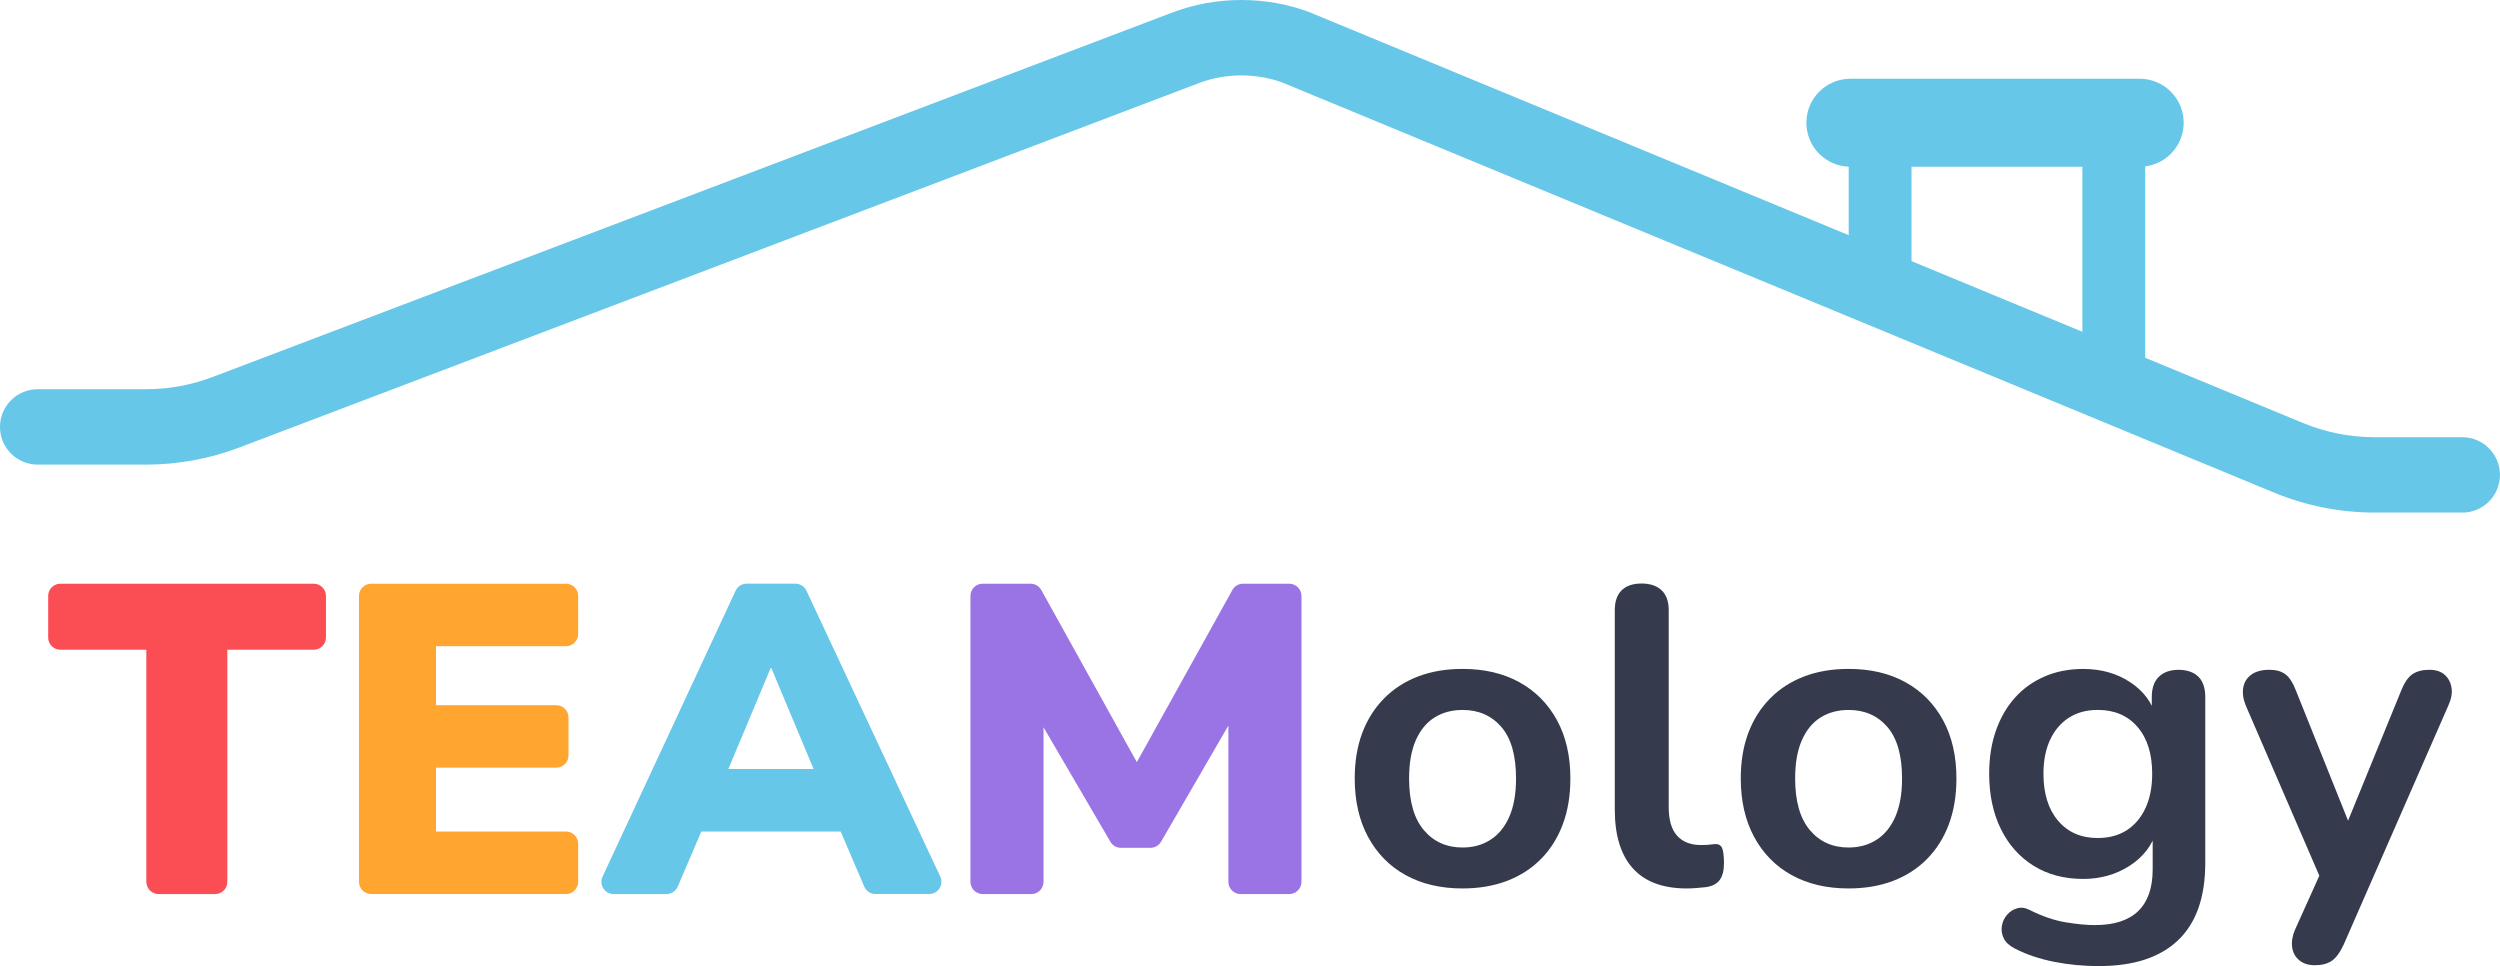 <?xml version="1.0" encoding="UTF-8"?>
<svg id="Layer_2" data-name="Layer 2" xmlns="http://www.w3.org/2000/svg" viewBox="0 0 656.45 253.68">
  <defs>
    <style>
      .cls-1 {
        fill: #9a73e4;
      }

      .cls-1, .cls-2, .cls-3, .cls-4, .cls-5 {
        stroke-width: 0px;
      }

      .cls-2 {
        fill: #67c7e8;
      }

      .cls-3 {
        fill: #353a4c;
      }

      .cls-4 {
        fill: #ffa530;
      }

      .cls-5 {
        fill: #fa4e54;
      }
    </style>
  </defs>
  <g id="Layer_1-2" data-name="Layer 1">
    <g>
      <g>
        <g>
          <path class="cls-2" d="M555.04,108.83c-4.56,0-8.25-3.69-8.25-8.25v-60.1h-44.86v34.59c0,4.56-3.69,8.25-8.25,8.25s-8.25-3.69-8.25-8.25v-42.84c0-4.56,3.69-8.25,8.25-8.25h61.36c4.56,0,8.25,3.69,8.25,8.25v68.34c0,4.56-3.69,8.25-8.25,8.25Z"/>
          <path class="cls-2" d="M561.84,43.78h-75.97c-6.38,0-11.55-5.17-11.55-11.55s5.17-11.55,11.55-11.55h75.97c6.38,0,11.55,5.17,11.55,11.55s-5.17,11.55-11.55,11.55Z"/>
        </g>
        <path class="cls-2" d="M646.55,134.59h-22.99c-9.13,0-18.04-1.77-26.48-5.26L336.69,21.66c-6.79-2.49-14.86-2.47-21.63.06L62.91,117.48c-7.89,3-16.17,4.52-24.6,4.52H9.9c-5.47,0-9.9-4.43-9.9-9.9s4.43-9.9,9.9-9.9h28.41c6.03,0,11.94-1.09,17.58-3.23L308.08,3.19c11.37-4.25,24.36-4.25,35.68-.02.11.04.21.08.32.13l260.56,107.74c6.03,2.49,12.39,3.76,18.91,3.76h22.99c5.47,0,9.9,4.43,9.9,9.9s-4.43,9.9-9.9,9.9Z"/>
      </g>
      <g>
        <g>
          <path class="cls-3" d="M442.93,233.29c-6.27,0-10.99-1.75-14.16-5.26-3.17-3.51-4.76-8.66-4.76-15.45v-52.38c0-2.29.61-4.02,1.81-5.21,1.21-1.18,2.95-1.77,5.21-1.77s4.02.59,5.27,1.77c1.24,1.18,1.87,2.92,1.87,5.21v51.72c0,3.4.74,5.91,2.21,7.53,1.47,1.63,3.57,2.44,6.29,2.44.6,0,1.17-.02,1.7-.05.53-.04,1.06-.09,1.59-.17,1.06-.14,1.77.13,2.15.83.37.7.57,2.12.57,4.26,0,1.85-.38,3.29-1.13,4.32-.76,1.03-2,1.66-3.74,1.88-.76.07-1.55.15-2.38.22s-1.66.11-2.49.11Z"/>
          <g>
            <path class="cls-3" d="M384.03,233.29c-5.74,0-10.72-1.17-14.95-3.51-4.23-2.34-7.51-5.68-9.85-10.02-2.34-4.34-3.51-9.46-3.51-15.35,0-4.45.66-8.44,1.98-11.95,1.32-3.51,3.23-6.53,5.72-9.06,2.49-2.53,5.47-4.45,8.95-5.78,3.47-1.32,7.36-1.98,11.66-1.98,5.74,0,10.72,1.17,14.95,3.51s7.51,5.67,9.86,9.97c2.34,4.3,3.51,9.4,3.51,15.29,0,4.45-.66,8.46-1.98,12-1.32,3.55-3.23,6.59-5.72,9.12-2.49,2.53-5.47,4.45-8.95,5.78-3.48,1.32-7.36,1.98-11.67,1.98ZM384.03,222.54c2.8,0,5.25-.68,7.36-2.04,2.11-1.36,3.76-3.38,4.93-6.06,1.17-2.68,1.76-6.02,1.76-10.02,0-6.04-1.28-10.55-3.85-13.53-2.57-2.98-5.97-4.47-10.19-4.47-2.79,0-5.25.66-7.36,1.98-2.11,1.32-3.75,3.32-4.93,6-1.17,2.68-1.75,6.02-1.75,10.02,0,5.96,1.28,10.47,3.85,13.53,2.57,3.06,5.97,4.59,10.19,4.59Z"/>
            <path class="cls-3" d="M485.4,233.29c-5.74,0-10.72-1.17-14.95-3.51-4.23-2.34-7.51-5.68-9.85-10.02-2.34-4.34-3.51-9.46-3.51-15.35,0-4.45.66-8.44,1.98-11.95,1.32-3.51,3.23-6.53,5.72-9.06,2.49-2.53,5.47-4.45,8.95-5.78,3.47-1.32,7.36-1.98,11.67-1.98,5.74,0,10.72,1.17,14.95,3.51,4.23,2.34,7.51,5.67,9.85,9.97,2.34,4.3,3.51,9.4,3.51,15.29,0,4.45-.66,8.46-1.98,12-1.32,3.55-3.23,6.59-5.72,9.12-2.49,2.53-5.47,4.45-8.95,5.78-3.47,1.32-7.36,1.98-11.67,1.98ZM485.4,222.54c2.79,0,5.24-.68,7.36-2.04,2.11-1.36,3.76-3.38,4.92-6.06,1.17-2.68,1.76-6.02,1.76-10.02,0-6.04-1.28-10.55-3.85-13.53-2.57-2.98-5.96-4.47-10.19-4.47-2.79,0-5.25.66-7.36,1.98-2.11,1.32-3.75,3.32-4.92,6-1.17,2.68-1.75,6.02-1.75,10.02,0,5.96,1.28,10.47,3.85,13.53,2.57,3.06,5.96,4.59,10.19,4.59Z"/>
          </g>
          <path class="cls-3" d="M551.19,253.68c-4.08,0-8.02-.37-11.83-1.13-3.82-.76-7.27-1.92-10.36-3.51-1.43-.75-2.4-1.66-2.89-2.72-.49-1.06-.64-2.13-.45-3.23.18-1.09.64-2.06,1.36-2.89.72-.83,1.6-1.4,2.66-1.7,1.06-.3,2.15-.15,3.28.45,3.32,1.66,6.47,2.74,9.46,3.23,2.98.49,5.53.73,7.65.73,5.06,0,8.85-1.23,11.38-3.68,2.53-2.45,3.8-6.1,3.8-10.93v-10.19h1.02c-1.13,3.85-3.49,6.92-7.08,9.23s-7.65,3.45-12.18,3.45c-4.98,0-9.33-1.15-13.02-3.45-3.7-2.3-6.57-5.53-8.61-9.68s-3.06-8.98-3.06-14.49c0-4.15.58-7.91,1.75-11.27,1.17-3.36,2.83-6.25,4.98-8.66,2.15-2.42,4.76-4.29,7.82-5.61,3.06-1.32,6.44-1.98,10.14-1.98,4.68,0,8.78,1.15,12.29,3.45,3.51,2.3,5.79,5.34,6.85,9.12l-1.13,2.83v-8.04c0-2.34.62-4.12,1.87-5.32s2.96-1.81,5.15-1.81,4,.61,5.21,1.81,1.81,2.98,1.81,5.32v43.6c0,8.98-2.38,15.74-7.13,20.27s-11.66,6.79-20.73,6.79ZM550.86,220.04c2.94,0,5.47-.68,7.59-2.04,2.11-1.36,3.75-3.3,4.92-5.83,1.17-2.53,1.75-5.53,1.75-9,0-5.21-1.28-9.31-3.85-12.29-2.57-2.98-6.04-4.47-10.42-4.47-2.95,0-5.47.68-7.59,2.04s-3.76,3.28-4.93,5.78-1.76,5.47-1.76,8.95c0,5.21,1.28,9.32,3.85,12.34,2.57,3.02,6.04,4.53,10.42,4.53Z"/>
          <path class="cls-3" d="M607.82,253.45c-1.66,0-3.02-.44-4.08-1.3-1.06-.87-1.68-2.02-1.87-3.46-.19-1.43.06-2.94.74-4.53l7.7-17.1v5.89l-20.61-47.68c-.68-1.66-.91-3.21-.68-4.64.23-1.43.92-2.59,2.1-3.46,1.17-.87,2.78-1.3,4.81-1.3,1.74,0,3.13.4,4.19,1.19,1.06.79,2,2.29,2.83,4.47l15.29,38.17h-3.4l15.63-38.28c.83-2.11,1.81-3.57,2.95-4.36s2.64-1.19,4.53-1.19c1.66,0,2.98.44,3.96,1.3.98.87,1.59,2,1.81,3.4.23,1.4-.04,2.93-.79,4.59l-27.52,62.86c-.98,2.11-2.04,3.55-3.17,4.3-1.13.76-2.61,1.13-4.42,1.13Z"/>
        </g>
        <g>
          <path class="cls-5" d="M38.42,231.55v-60.94H15.86c-1.77,0-3.21-1.44-3.21-3.21v-10.92c0-1.77,1.44-3.21,3.21-3.21h66.52c1.77,0,3.21,1.44,3.21,3.21v10.92c0,1.77-1.44,3.21-3.21,3.21h-22.68v60.94c0,1.77-1.44,3.21-3.21,3.21h-14.85c-1.77,0-3.21-1.44-3.21-3.21Z"/>
          <path class="cls-4" d="M94.26,231.55v-75.07c0-1.77,1.44-3.21,3.21-3.21h51.14c1.77,0,3.21,1.44,3.21,3.21v9.99c0,1.77-1.44,3.21-3.21,3.21h-34.13v15.49h31.58c1.77,0,3.21,1.44,3.21,3.21v9.99c0,1.77-1.44,3.21-3.21,3.21h-31.58v16.76h34.13c1.77,0,3.21,1.44,3.21,3.21v9.99c0,1.77-1.44,3.21-3.21,3.21h-51.14c-1.77,0-3.21-1.44-3.21-3.21Z"/>
          <path class="cls-2" d="M158.22,230.19l34.93-75.07c.53-1.13,1.66-1.86,2.91-1.86h12.79c1.25,0,2.38.72,2.91,1.85l35.14,75.07c1,2.13-.56,4.57-2.91,4.57h-14.1c-1.29,0-2.45-.77-2.95-1.95l-6.61-15.44c-.6-1.4,1.03-2.7,2.26-1.8l.09.07c1.17.86.56,2.71-.89,2.71h-38.63c-1.44,0-2.05-1.84-.89-2.7h0c1.23-.91,2.87.39,2.27,1.79l-6.58,15.38c-.51,1.18-1.67,1.95-2.95,1.95h-13.88c-2.35,0-3.9-2.44-2.91-4.57ZM202.34,175.46l-12.25,29.24c-.48,1.14-2.05,1.24-2.68.18l-.41-.7c-.58-1,.14-2.25,1.29-2.25h28.37c1.17,0,1.89,1.27,1.28,2.27l-.45.75c-.63,1.05-2.19.94-2.67-.2l-12.27-29.3h-.23Z"/>
          <path class="cls-1" d="M254.82,231.55v-75.07c0-1.77,1.44-3.21,3.21-3.21h12.58c1.17,0,2.24.63,2.81,1.65l26.1,47.03c.43.77-.13,1.72-1.01,1.72h0c-.88,0-1.44-.95-1.01-1.72l26.1-47.03c.57-1.02,1.64-1.65,2.81-1.65h12.12c1.77,0,3.21,1.44,3.21,3.21v75.07c0,1.77-1.44,3.21-3.21,3.21h-12.77c-1.77,0-3.21-1.44-3.21-3.21v-42.8c0-1.34,1.09-2.43,2.43-2.43h0l-20.11,34.7c-.57.99-1.63,1.6-2.78,1.6h-7.75c-1.14,0-2.2-.61-2.77-1.59l-20.34-34.82h.35c1.34,0,2.43,1.09,2.43,2.43v42.91c0,1.77-1.44,3.21-3.21,3.21h-12.77c-1.77,0-3.21-1.44-3.21-3.21Z"/>
        </g>
      </g>
    </g>
  </g>
</svg>